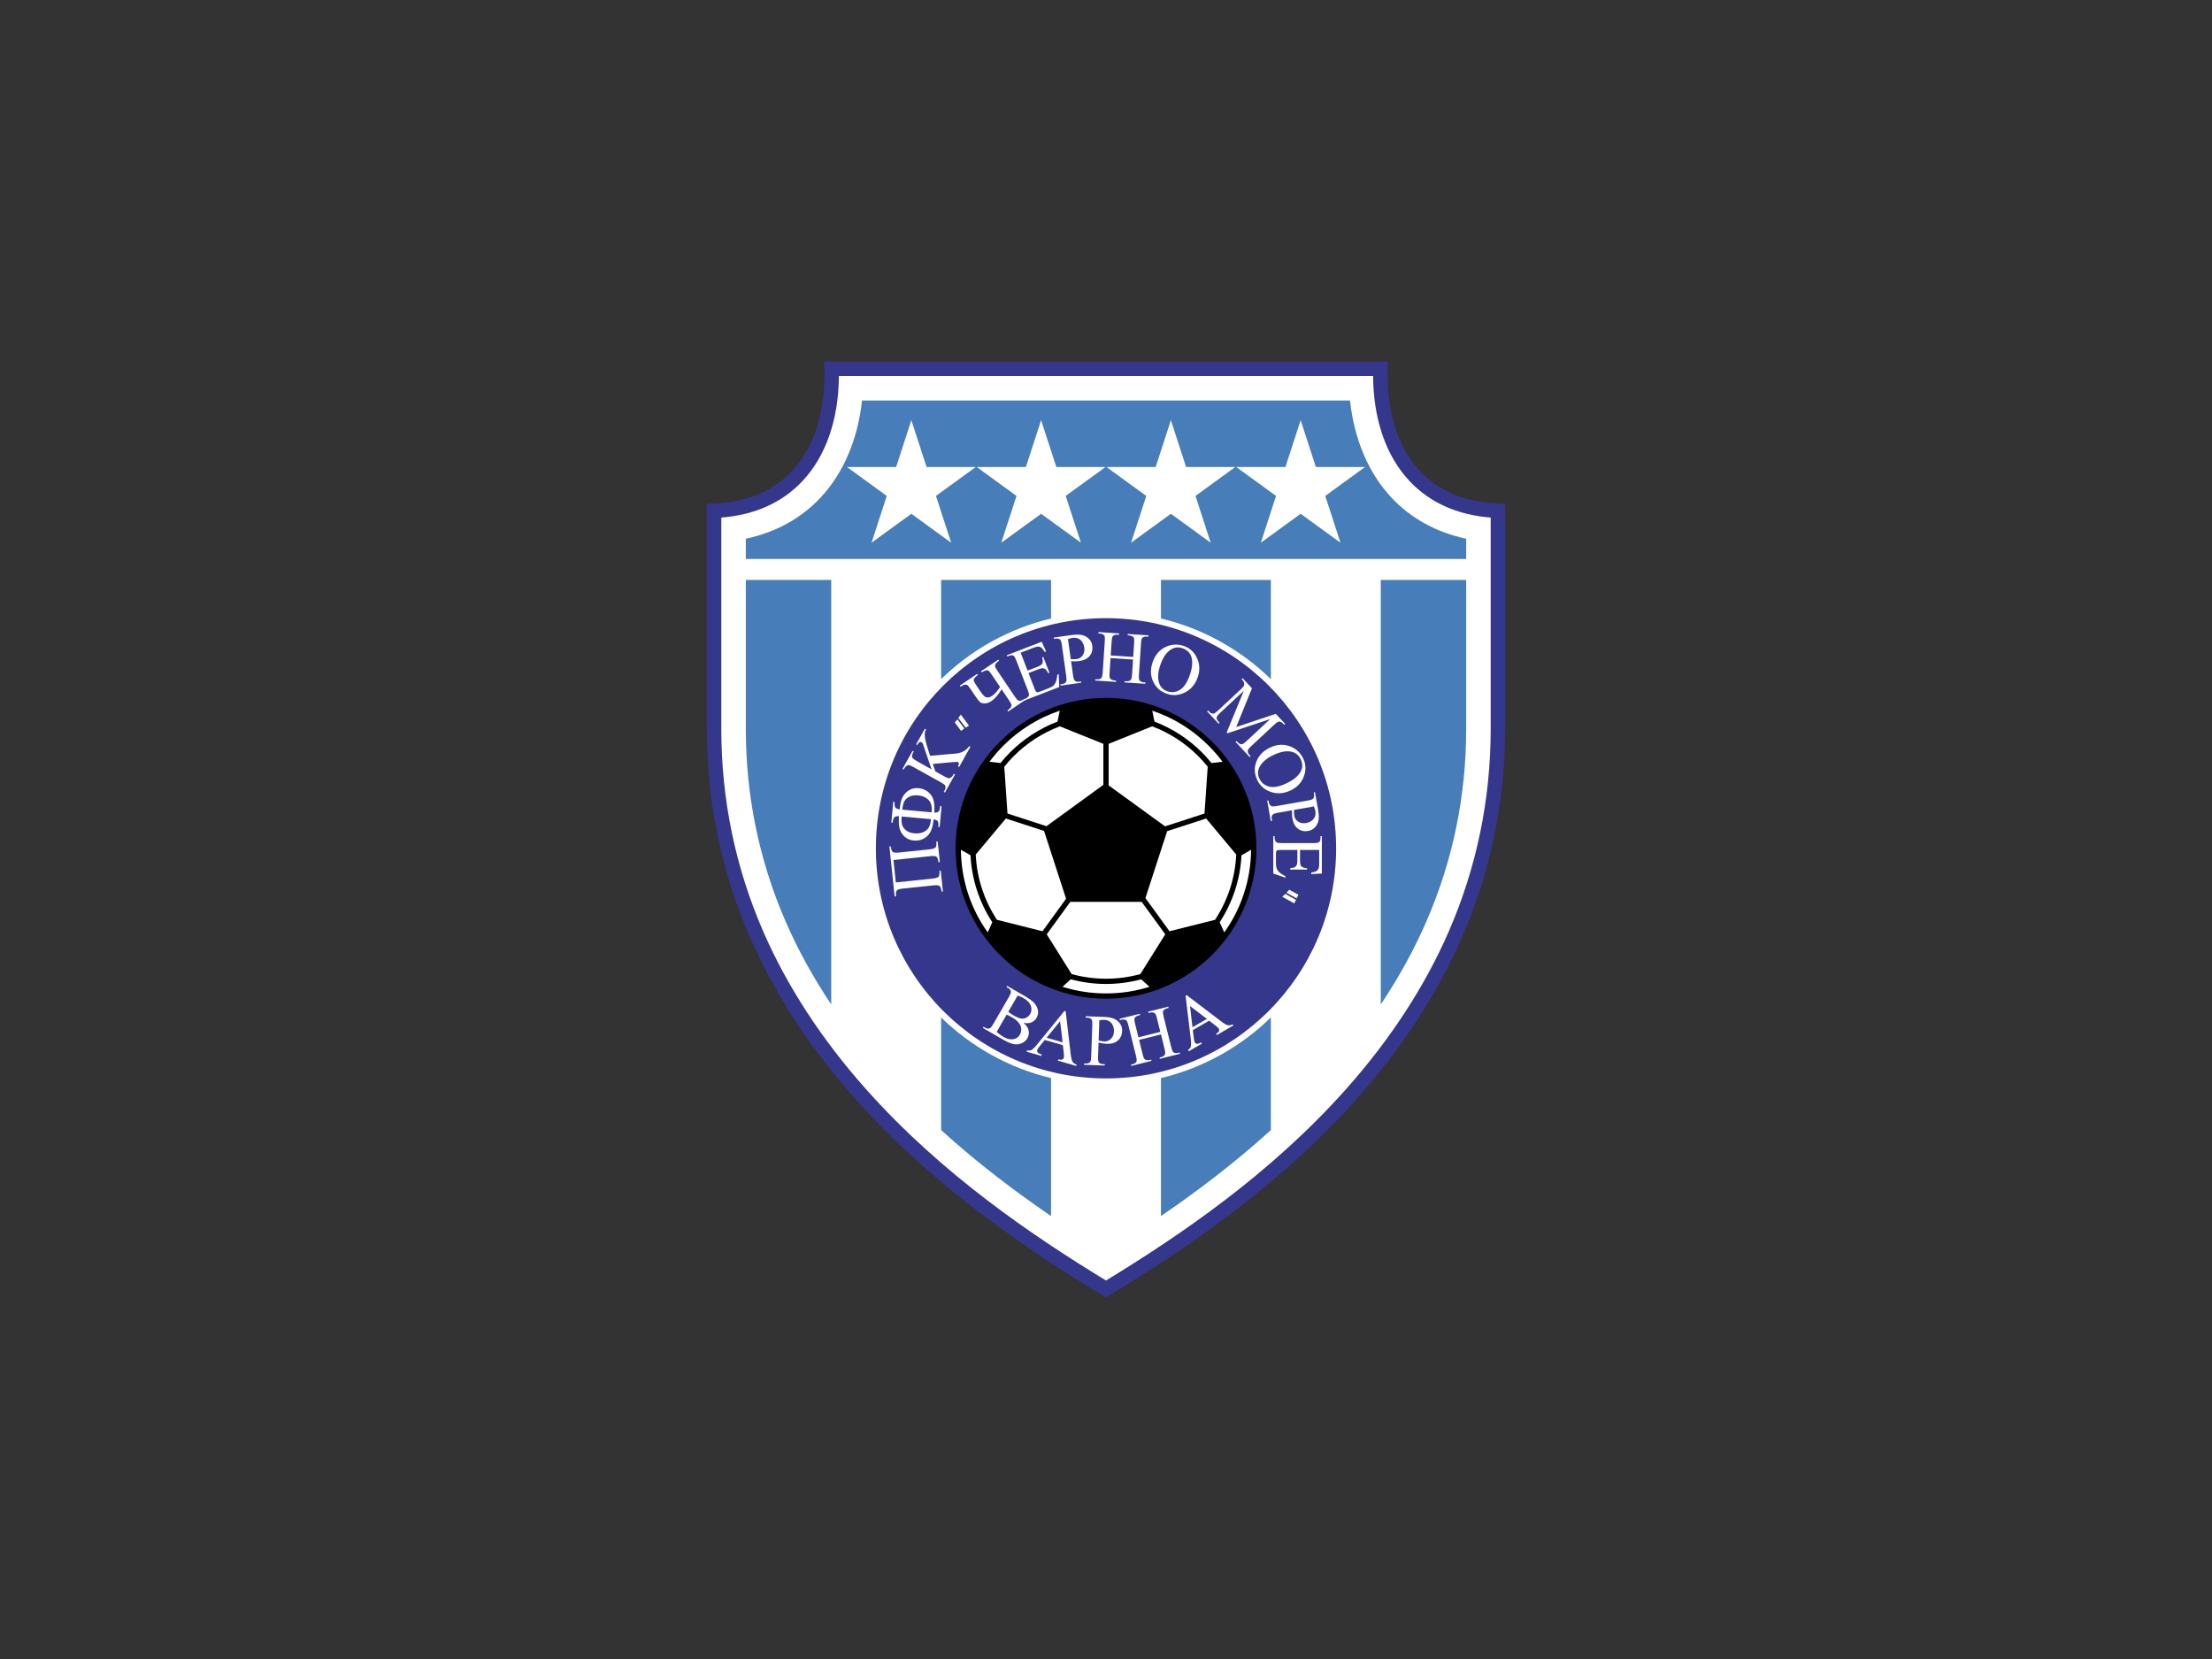 <?xml version="1.0" encoding="UTF-8"?>
<svg xmlns="http://www.w3.org/2000/svg" xmlns:xlink="http://www.w3.org/1999/xlink" width="800pt" height="600pt" viewBox="0 0 800 600" version="1.1">
<rect x="0" y="0" width="800" height="600" fill="#333333" stroke="none"/>
<g id="surface1">
<path style=" stroke:none;fill-rule:nonzero;fill:rgb(20.392%,21.568%,54.903%);fill-opacity:1;" d="M 501.98 130.773 C 500.395 156.637 511.27 182.172 544.348 182.172 L 544.348 263.633 C 544.348 375.906 449.715 439.148 400 469.223 C 350.289 439.148 255.648 375.906 255.648 263.633 L 255.648 182.172 C 288.73 182.172 299.605 156.637 298.02 130.773 L 501.98 130.773 "/>
<path style=" stroke:none;fill-rule:nonzero;fill:rgb(100%,100%,100%);fill-opacity:1;" d="M 496.609 135.996 L 303.391 135.996 C 303.316 151.598 298.727 164.941 290.227 173.98 C 282.879 181.789 273.023 186.223 260.871 187.191 L 260.871 263.633 C 260.871 289.102 265.965 313.723 276.004 336.809 C 284.625 356.633 297.102 375.801 313.086 393.785 C 340.695 424.844 373.695 447.066 400 463.113 C 426.301 447.066 459.301 424.84 486.914 393.785 C 502.898 375.801 515.375 356.633 523.996 336.809 C 534.035 313.723 539.129 289.102 539.129 263.633 L 539.129 187.191 C 526.977 186.223 517.121 181.789 509.773 173.98 C 501.273 164.941 496.68 151.598 496.609 135.996 "/>
<path style=" stroke:none;fill-rule:nonzero;fill:rgb(27.843%,49.019%,72.549%);fill-opacity:1;" d="M 503.316 180.051 C 494.961 171.168 489.797 158.98 488.242 144.863 L 311.758 144.863 C 310.203 158.98 305.039 171.168 296.684 180.051 C 289.629 187.551 280.469 192.551 269.734 194.836 L 269.734 202.152 L 530.262 202.152 L 530.262 194.836 C 519.535 192.551 510.371 187.551 503.316 180.051 "/>
<path style=" stroke:none;fill-rule:nonzero;fill:rgb(27.843%,49.019%,72.549%);fill-opacity:1;" d="M 269.738 263.633 C 269.738 287.879 274.578 311.312 284.133 333.273 C 288.566 343.473 294.086 353.496 300.625 363.273 L 300.625 209.75 L 269.738 209.75 "/>
<path style=" stroke:none;fill-rule:nonzero;fill:rgb(27.843%,49.019%,72.549%);fill-opacity:1;" d="M 380.125 209.746 L 340.375 209.746 L 340.375 245.609 C 351.23 235.031 364.883 227.316 380.125 223.684 "/>
<path style=" stroke:none;fill-rule:nonzero;fill:rgb(27.843%,49.019%,72.549%);fill-opacity:1;" d="M 340.375 408.711 C 353.484 420.621 367.109 430.91 380.125 439.801 L 380.125 389.906 C 364.883 386.273 351.227 378.562 340.375 367.98 "/>
<path style=" stroke:none;fill-rule:nonzero;fill:rgb(27.843%,49.019%,72.549%);fill-opacity:1;" d="M 459.625 209.746 L 419.875 209.746 L 419.875 223.684 C 435.113 227.316 448.773 235.031 459.625 245.613 "/>
<path style=" stroke:none;fill-rule:nonzero;fill:rgb(27.843%,49.019%,72.549%);fill-opacity:1;" d="M 419.875 439.801 C 432.891 430.91 446.516 420.621 459.625 408.711 L 459.625 367.98 C 448.77 378.559 435.113 386.277 419.875 389.906 "/>
<path style=" stroke:none;fill-rule:nonzero;fill:rgb(27.843%,49.019%,72.549%);fill-opacity:1;" d="M 499.379 363.273 C 505.91 353.496 511.434 343.469 515.867 333.273 C 525.422 311.312 530.266 287.879 530.266 263.633 L 530.266 209.746 L 499.379 209.746 "/>
<path style=" stroke:none;fill-rule:nonzero;fill:rgb(20.392%,21.568%,54.903%);fill-opacity:1;" d="M 399.996 250.188 C 431.258 250.188 456.605 275.539 456.605 306.797 C 456.605 338.055 431.258 363.402 399.996 363.402 C 368.742 363.402 343.391 338.055 343.391 306.797 C 343.391 275.539 368.742 250.188 399.996 250.188 M 399.996 223.566 C 445.957 223.566 483.227 260.84 483.227 306.797 C 483.227 352.754 445.957 390.023 399.996 390.023 C 354.039 390.023 316.77 352.754 316.77 306.797 C 316.77 260.84 354.039 223.566 399.996 223.566 "/>
<path style=" stroke:none;fill-rule:nonzero;fill:rgb(100%,100%,100%);fill-opacity:1;" d="M 360.465 373.191 C 361.215 373.895 362.016 374.484 362.855 374.973 C 364.211 375.754 365.418 376.043 366.48 375.848 C 367.539 375.645 368.332 375.098 368.848 374.203 C 369.188 373.613 369.359 372.949 369.352 372.219 C 369.344 371.488 369.066 370.758 368.523 370.023 C 367.984 369.297 367.176 368.617 366.105 368.004 C 365.645 367.734 365.242 367.512 364.906 367.332 C 364.566 367.156 364.285 367.031 364.062 366.953 Z M 364.66 365.922 C 364.906 366.133 365.199 366.355 365.539 366.586 C 365.883 366.82 366.266 367.055 366.691 367.301 C 367.781 367.93 368.668 368.289 369.355 368.371 C 370.039 368.453 370.672 368.336 371.242 368.016 C 371.812 367.703 372.262 367.254 372.598 366.676 C 373.109 365.785 373.184 364.82 372.824 363.773 C 372.457 362.727 371.582 361.805 370.195 361.004 C 369.441 360.566 368.727 360.262 368.031 360.078 Z M 370.184 369.922 C 371.109 370.754 371.691 371.566 371.93 372.363 C 372.258 373.469 372.137 374.52 371.562 375.512 C 371.129 376.27 370.469 376.852 369.59 377.27 C 368.711 377.688 367.766 377.809 366.75 377.645 C 365.73 377.48 364.367 376.906 362.656 375.922 L 355.48 371.777 L 355.719 371.363 L 356.289 371.691 C 356.926 372.059 357.496 372.121 358.008 371.871 C 358.328 371.711 358.738 371.207 359.23 370.355 L 364.902 360.531 C 365.445 359.586 365.684 358.934 365.605 358.562 C 365.508 358.062 365.164 357.648 364.59 357.316 L 364.02 356.988 L 364.262 356.57 L 370.828 360.363 C 372.059 361.07 372.988 361.73 373.621 362.336 C 374.59 363.254 375.172 364.223 375.363 365.246 C 375.559 366.273 375.402 367.227 374.887 368.121 C 374.445 368.883 373.824 369.43 373.012 369.77 C 372.203 370.102 371.262 370.148 370.184 369.922 "/>
<path style=" stroke:none;fill-rule:nonzero;fill:rgb(100%,100%,100%);fill-opacity:1;" d="M 384.312 376.977 L 383.402 369.34 L 378.512 375.316 Z M 384.395 378 L 377.859 376.125 L 375.953 378.461 C 375.48 379.035 375.203 379.48 375.109 379.809 C 375.035 380.062 375.094 380.328 375.281 380.59 C 375.473 380.855 375.961 381.137 376.758 381.43 L 376.629 381.891 L 371.312 380.363 L 371.445 379.906 C 372.188 379.98 372.688 379.949 372.953 379.809 C 373.492 379.535 374.191 378.855 375.055 377.785 L 384.977 365.602 L 385.41 365.727 L 387.258 381.449 C 387.406 382.711 387.629 383.566 387.918 384.012 C 388.207 384.461 388.691 384.805 389.367 385.043 L 389.238 385.504 L 382.574 383.594 L 382.707 383.133 C 383.391 383.293 383.875 383.309 384.168 383.188 C 384.461 383.066 384.645 382.867 384.727 382.59 C 384.828 382.227 384.824 381.602 384.719 380.715 "/>
<path style=" stroke:none;fill-rule:nonzero;fill:rgb(100%,100%,100%);fill-opacity:1;" d="M 397.336 376.316 C 397.789 376.414 398.195 376.496 398.547 376.555 C 398.898 376.605 399.199 376.637 399.449 376.645 C 400.348 376.676 401.133 376.359 401.809 375.688 C 402.48 375.016 402.844 374.129 402.879 373.023 C 402.906 372.266 402.773 371.555 402.488 370.895 C 402.199 370.23 401.777 369.727 401.219 369.383 C 400.66 369.039 400.02 368.855 399.293 368.828 C 398.855 368.816 398.285 368.879 397.59 369.016 Z M 397.309 377.055 L 397.129 382.164 C 397.094 383.27 397.191 383.957 397.426 384.234 C 397.738 384.629 398.227 384.832 398.891 384.855 L 399.566 384.879 L 399.547 385.355 L 392.031 385.094 L 392.047 384.617 L 392.703 384.641 C 393.445 384.664 393.984 384.441 394.32 383.973 C 394.504 383.707 394.613 383.078 394.648 382.078 L 395.043 370.738 C 395.082 369.633 394.992 368.945 394.766 368.672 C 394.445 368.281 393.949 368.074 393.285 368.051 L 392.625 368.027 L 392.645 367.547 L 399.074 367.77 C 400.641 367.824 401.871 368.031 402.766 368.383 C 403.664 368.742 404.406 369.316 405.004 370.105 C 405.598 370.895 405.875 371.816 405.84 372.867 C 405.789 374.297 405.273 375.445 404.301 376.312 C 403.32 377.172 401.973 377.578 400.246 377.52 C 399.824 377.504 399.367 377.457 398.879 377.379 C 398.391 377.297 397.863 377.191 397.309 377.055 "/>
<path style=" stroke:none;fill-rule:nonzero;fill:rgb(100%,100%,100%);fill-opacity:1;" d="M 411.73 375.156 L 419.648 373.184 L 418.43 368.309 C 418.215 367.438 418.016 366.879 417.84 366.629 C 417.703 366.441 417.48 366.305 417.176 366.219 C 416.77 366.109 416.363 366.105 415.961 366.207 L 415.355 366.355 L 415.242 365.887 L 422.527 364.07 L 422.645 364.539 L 422.039 364.691 C 421.641 364.789 421.281 364.977 420.969 365.262 C 420.73 365.461 420.605 365.715 420.574 366.008 C 420.547 366.305 420.637 366.867 420.848 367.707 L 423.59 378.699 C 423.801 379.562 423.996 380.121 424.176 380.367 C 424.312 380.555 424.527 380.691 424.828 380.781 C 425.246 380.887 425.656 380.895 426.055 380.797 L 426.66 380.645 L 426.773 381.105 L 419.488 382.926 L 419.375 382.465 L 419.977 382.312 C 420.672 382.137 421.129 381.805 421.344 381.312 C 421.488 380.996 421.426 380.324 421.172 379.305 L 419.879 374.113 L 411.965 376.086 L 413.258 381.277 C 413.473 382.137 413.672 382.695 413.848 382.941 C 413.984 383.133 414.203 383.266 414.512 383.352 C 414.922 383.461 415.328 383.469 415.73 383.371 L 416.348 383.219 L 416.465 383.68 L 409.164 385.496 L 409.047 385.035 L 409.648 384.887 C 410.355 384.711 410.812 384.379 411.031 383.887 C 411.164 383.57 411.102 382.898 410.848 381.879 L 408.105 370.883 C 407.891 370.012 407.691 369.449 407.516 369.203 C 407.379 369.016 407.16 368.879 406.867 368.789 C 406.445 368.684 406.035 368.68 405.633 368.781 L 405.035 368.93 L 404.914 368.461 L 412.215 366.645 L 412.332 367.109 L 411.715 367.266 C 411.312 367.363 410.961 367.551 410.645 367.836 C 410.418 368.035 410.289 368.285 410.254 368.578 C 410.223 368.879 410.309 369.445 410.52 370.281 "/>
<path style=" stroke:none;fill-rule:nonzero;fill:rgb(100%,100%,100%);fill-opacity:1;" d="M 436.504 368.5 L 430.379 363.848 L 431.277 371.516 Z M 437.297 369.148 L 431.406 372.551 L 431.766 375.543 C 431.848 376.277 431.977 376.793 432.148 377.09 C 432.277 377.316 432.508 377.457 432.824 377.508 C 433.148 377.555 433.691 377.395 434.457 377.023 L 434.695 377.438 L 429.906 380.203 L 429.668 379.789 C 430.238 379.309 430.562 378.926 430.648 378.637 C 430.824 378.062 430.82 377.086 430.652 375.723 L 428.777 360.117 L 429.172 359.895 L 441.766 369.484 C 442.777 370.258 443.543 370.691 444.066 370.793 C 444.59 370.895 445.176 370.785 445.816 370.465 L 446.055 370.879 L 440.055 374.348 L 439.816 373.934 C 440.402 373.555 440.754 373.211 440.867 372.914 C 440.98 372.621 440.969 372.352 440.824 372.105 C 440.637 371.773 440.188 371.344 439.477 370.805 "/>
<path style=" stroke:none;fill-rule:nonzero;fill:rgb(100%,100%,100%);fill-opacity:1;" d="M 323.141 311.035 L 323.988 319.137 L 337.316 317.742 C 338.469 317.621 339.184 317.395 339.461 317.066 C 339.738 316.738 339.84 316.027 339.762 314.938 L 340.234 314.887 L 341.023 322.406 L 340.547 322.453 C 340.398 321.371 340.156 320.703 339.812 320.434 C 339.473 320.168 338.727 320.094 337.574 320.215 L 326.477 321.375 C 325.324 321.492 324.613 321.723 324.336 322.055 C 324.059 322.391 323.961 323.098 324.039 324.184 L 323.559 324.234 L 321.664 306.141 L 322.145 306.09 C 322.293 307.168 322.535 307.844 322.875 308.109 C 323.215 308.375 323.961 308.453 325.113 308.336 L 336.211 307.172 C 337.363 307.051 338.074 306.82 338.352 306.488 C 338.633 306.156 338.73 305.445 338.652 304.359 L 339.129 304.309 L 339.914 311.816 L 339.438 311.867 C 339.289 310.801 339.047 310.133 338.715 309.863 C 338.379 309.594 337.629 309.52 336.469 309.641 "/>
<path style=" stroke:none;fill-rule:nonzero;fill:rgb(100%,100%,100%);fill-opacity:1;" d="M 336.699 296.266 L 326.102 295.293 C 325.98 296.629 326.051 297.668 326.305 298.418 C 326.559 299.172 327.055 299.828 327.785 300.383 C 328.512 300.938 329.492 301.27 330.719 301.383 C 332.07 301.508 333.219 301.328 334.164 300.836 C 335.109 300.348 335.742 299.727 336.07 298.977 C 336.395 298.227 336.602 297.32 336.699 296.266 M 336.926 293.789 C 337.043 292.527 336.973 291.504 336.711 290.723 C 336.445 289.938 335.906 289.262 335.094 288.688 C 334.281 288.117 333.238 287.77 331.977 287.652 C 330.793 287.547 329.766 287.703 328.898 288.125 C 328.031 288.555 327.418 289.125 327.051 289.852 C 326.688 290.574 326.445 291.562 326.328 292.82 Z M 340.539 291.559 L 339.848 299.098 L 339.371 299.059 C 339.445 298.07 339.371 297.391 339.156 297.031 C 338.934 296.668 338.438 296.441 337.656 296.352 C 337.391 299.258 336.59 301.297 335.25 302.469 C 333.91 303.645 332.324 304.145 330.496 303.977 C 329.121 303.852 327.98 303.367 327.078 302.516 C 326.18 301.664 325.594 300.664 325.32 299.516 C 325.051 298.363 324.992 296.93 325.148 295.203 C 324.426 295.156 323.938 295.223 323.688 295.41 C 323.434 295.598 323.254 295.809 323.141 296.059 C 323.027 296.305 322.93 296.797 322.844 297.543 L 322.363 297.496 L 323.055 289.953 L 323.535 290 C 323.477 291.02 323.566 291.699 323.809 292.043 C 324.047 292.387 324.574 292.617 325.375 292.73 C 325.543 290.875 325.879 289.434 326.383 288.406 C 326.887 287.371 327.637 286.527 328.645 285.867 C 329.648 285.203 330.844 284.934 332.227 285.062 C 334.008 285.227 335.461 285.988 336.594 287.348 C 337.73 288.707 338.156 290.887 337.883 293.879 C 338.656 293.922 339.191 293.789 339.473 293.48 C 339.758 293.176 339.953 292.52 340.062 291.516 "/>
<path style=" stroke:none;fill-rule:nonzero;fill:rgb(100%,100%,100%);fill-opacity:1;" d="M 345.516 272.555 C 347.008 272.426 348.164 271.973 348.863 271.504 C 349.566 271.031 350.121 270.48 350.531 269.852 L 350.949 270.082 L 346.891 277.383 L 346.473 277.148 C 346.715 276.715 346.816 276.355 346.773 276.078 C 346.734 275.805 346.695 275.719 346.512 275.617 C 346.332 275.516 346.098 275.562 345.914 275.555 C 345.734 275.551 345.34 275.555 344.703 275.613 L 337.363 276.297 L 338.289 278.988 L 341.465 280.75 C 342.238 281.184 342.781 281.418 343.086 281.453 C 343.312 281.488 343.562 281.418 343.836 281.25 C 344.195 281.027 344.477 280.738 344.68 280.375 L 344.969 279.855 L 345.387 280.086 L 341.754 286.625 L 341.336 286.395 L 341.637 285.852 C 341.988 285.219 342.059 284.656 341.848 284.16 C 341.711 283.848 341.176 283.434 340.258 282.922 L 330.34 277.41 C 329.562 276.977 329.02 276.742 328.711 276.695 C 328.484 276.672 328.242 276.738 327.977 276.895 C 327.609 277.125 327.328 277.426 327.129 277.789 L 326.824 278.328 L 326.406 278.094 L 330.039 271.555 L 330.461 271.789 L 330.172 272.309 C 329.977 272.664 329.871 273.055 329.859 273.48 C 329.848 273.785 329.941 274.047 330.133 274.27 C 330.324 274.496 330.797 274.816 331.547 275.238 L 336.914 278.254 L 333.824 269.152 C 333.691 268.762 333.426 268.531 333.199 268.406 C 333.027 268.312 332.828 268.305 332.609 268.391 C 332.391 268.477 332.176 268.707 331.965 269.086 L 331.77 269.438 L 331.348 269.203 L 334.48 263.566 L 334.902 263.801 C 334.727 264.137 334.602 264.465 334.535 264.781 C 334.465 265.098 334.445 265.52 334.461 266.043 C 334.484 266.566 334.598 267.262 334.805 268.133 C 334.867 268.383 335.156 269.594 335.848 271.719 L 336.371 273.336 "/>
<path style=" stroke:none;fill-rule:nonzero;fill:rgb(100%,100%,100%);fill-opacity:1;" d="M 361.676 248.445 L 358.723 244.07 C 358.168 243.242 357.762 242.75 357.504 242.582 C 357.25 242.418 356.926 242.383 356.531 242.465 C 356.145 242.551 355.656 242.789 355.062 243.18 L 354.793 242.777 L 361.062 238.551 L 361.332 238.949 C 360.738 239.363 360.328 239.73 360.109 240.055 C 359.891 240.379 359.812 240.699 359.883 241.012 C 359.945 241.328 360.25 241.883 360.785 242.676 L 366.953 251.82 C 367.52 252.656 367.941 253.156 368.215 253.312 C 368.492 253.473 368.809 253.504 369.16 253.414 C 369.516 253.332 370 253.094 370.613 252.711 L 370.883 253.109 L 364.613 257.336 L 364.348 256.941 C 364.965 256.5 365.375 256.129 365.574 255.82 C 365.773 255.516 365.852 255.211 365.801 254.906 C 365.758 254.605 365.449 254.039 364.891 253.215 L 362.254 249.305 C 360.996 251.328 359.801 252.723 358.66 253.492 C 357.812 254.066 357.008 254.363 356.246 254.391 C 355.488 254.414 354.906 254.27 354.508 253.961 C 354.105 253.652 353.508 252.906 352.703 251.715 L 351.039 249.25 C 350.492 248.441 350.082 247.949 349.816 247.777 C 349.551 247.605 349.219 247.562 348.828 247.656 C 348.438 247.746 347.957 247.984 347.379 248.363 L 347.105 247.965 L 353.398 243.723 L 353.668 244.121 C 353.059 244.531 352.641 244.91 352.406 245.262 C 352.18 245.621 352.113 245.957 352.215 246.277 C 352.309 246.602 352.605 247.129 353.098 247.863 L 354.457 249.879 C 355.098 250.82 355.602 251.457 355.98 251.781 C 356.352 252.105 356.777 252.262 357.25 252.254 C 357.723 252.238 358.211 252.062 358.719 251.719 C 359.793 250.996 360.777 249.906 361.676 248.445 "/>
<path style=" stroke:none;fill-rule:nonzero;fill:rgb(100%,100%,100%);fill-opacity:1;" d="M 369.137 236.062 L 371.641 242.535 L 375.238 241.145 C 376.176 240.781 376.742 240.402 376.949 240 C 377.227 239.465 377.203 238.727 376.891 237.77 L 377.336 237.598 L 379.539 243.301 L 379.098 243.473 C 378.676 242.719 378.363 242.254 378.164 242.07 C 377.91 241.844 377.59 241.715 377.195 241.68 C 376.805 241.648 376.266 241.762 375.578 242.027 L 371.98 243.418 L 374.07 248.816 C 374.352 249.543 374.555 249.973 374.676 250.105 C 374.805 250.234 374.961 250.316 375.16 250.348 C 375.355 250.379 375.684 250.301 376.133 250.129 L 378.91 249.055 C 379.832 248.695 380.484 248.375 380.852 248.082 C 381.223 247.789 381.523 247.383 381.766 246.855 C 382.07 246.164 382.289 245.211 382.426 244.004 L 382.906 243.816 L 383.086 248.469 L 370.465 253.348 L 370.289 252.902 L 370.871 252.68 C 371.258 252.531 371.586 252.293 371.859 251.977 C 372.07 251.746 372.168 251.484 372.164 251.191 C 372.156 250.898 371.996 250.352 371.688 249.559 L 367.574 238.922 C 367.172 237.883 366.824 237.281 366.52 237.121 C 366.105 236.91 365.562 236.938 364.887 237.195 L 364.305 237.422 L 364.133 236.973 L 376.754 232.094 L 378.32 235.605 L 377.848 235.789 C 377.344 234.992 376.93 234.477 376.602 234.234 C 376.27 233.992 375.871 233.863 375.402 233.848 C 375.035 233.855 374.441 234.012 373.633 234.324 "/>
<path style=" stroke:none;fill-rule:nonzero;fill:rgb(100%,100%,100%);fill-opacity:1;" d="M 387.266 238.402 C 387.73 238.422 388.145 238.43 388.5 238.426 C 388.855 238.414 389.156 238.395 389.406 238.359 C 390.297 238.234 391.012 237.785 391.562 237.004 C 392.109 236.227 392.309 235.293 392.152 234.199 C 392.047 233.445 391.797 232.766 391.398 232.168 C 391 231.562 390.496 231.141 389.891 230.902 C 389.277 230.656 388.613 230.59 387.895 230.691 C 387.465 230.754 386.914 230.91 386.25 231.168 Z M 387.367 239.133 L 388.078 244.195 C 388.234 245.289 388.449 245.953 388.73 246.184 C 389.105 246.516 389.621 246.637 390.277 246.543 L 390.949 246.449 L 391.016 246.922 L 383.566 247.969 L 383.5 247.496 L 384.152 247.406 C 384.887 247.301 385.379 246.984 385.625 246.465 C 385.762 246.176 385.758 245.531 385.617 244.543 L 384.039 233.309 C 383.887 232.215 383.68 231.551 383.41 231.32 C 383.023 230.992 382.5 230.875 381.844 230.965 L 381.191 231.059 L 381.121 230.582 L 387.496 229.684 C 389.051 229.469 390.297 229.457 391.238 229.648 C 392.184 229.844 393.016 230.281 393.738 230.953 C 394.465 231.629 394.895 232.488 395.043 233.527 C 395.242 234.945 394.934 236.168 394.125 237.188 C 393.312 238.207 392.051 238.84 390.344 239.082 C 389.926 239.141 389.469 239.172 388.973 239.18 C 388.477 239.188 387.941 239.172 387.367 239.133 "/>
<path style=" stroke:none;fill-rule:nonzero;fill:rgb(100%,100%,100%);fill-opacity:1;" d="M 401.707 237.051 L 409.848 237.582 L 410.176 232.566 C 410.23 231.672 410.215 231.078 410.121 230.789 C 410.051 230.566 409.879 230.367 409.613 230.195 C 409.258 229.965 408.871 229.84 408.461 229.812 L 407.844 229.77 L 407.871 229.289 L 415.367 229.781 L 415.336 230.262 L 414.715 230.219 C 414.301 230.191 413.902 230.266 413.52 230.438 C 413.23 230.559 413.031 230.758 412.914 231.027 C 412.801 231.305 412.715 231.871 412.656 232.73 L 411.918 244.035 C 411.859 244.926 411.875 245.512 411.973 245.805 C 412.039 246.023 412.207 246.223 412.465 246.395 C 412.828 246.625 413.223 246.758 413.629 246.781 L 414.254 246.824 L 414.223 247.301 L 406.727 246.812 L 406.762 246.336 L 407.379 246.375 C 408.094 246.422 408.633 246.246 408.984 245.844 C 409.219 245.582 409.367 244.926 409.434 243.875 L 409.785 238.539 L 401.645 238.008 L 401.297 243.344 C 401.234 244.23 401.258 244.82 401.348 245.109 C 401.422 245.332 401.59 245.527 401.859 245.699 C 402.215 245.934 402.598 246.062 403.012 246.09 L 403.645 246.133 L 403.613 246.609 L 396.109 246.117 L 396.141 245.641 L 396.758 245.684 C 397.48 245.73 398.02 245.551 398.379 245.148 C 398.598 244.891 398.746 244.23 398.816 243.184 L 399.555 231.875 C 399.613 230.98 399.594 230.383 399.504 230.094 C 399.43 229.871 399.266 229.676 399.008 229.504 C 398.645 229.273 398.254 229.145 397.84 229.117 L 397.223 229.078 L 397.254 228.598 L 404.762 229.086 L 404.727 229.566 L 404.094 229.527 C 403.68 229.5 403.285 229.57 402.898 229.746 C 402.621 229.863 402.426 230.062 402.305 230.336 C 402.18 230.609 402.09 231.176 402.031 232.035 "/>
<path style=" stroke:none;fill-rule:nonzero;fill:rgb(100%,100%,100%);fill-opacity:1;" d="M 427.75 234.48 C 426.273 233.941 424.891 234.059 423.598 234.828 C 421.992 235.789 420.711 237.578 419.754 240.207 C 418.773 242.902 418.598 245.188 419.219 247.055 C 419.699 248.48 420.668 249.457 422.121 249.984 C 423.672 250.551 425.172 250.41 426.617 249.566 C 428.066 248.727 429.266 247.004 430.215 244.402 C 431.242 241.582 431.449 239.273 430.844 237.48 C 430.355 236.051 429.324 235.051 427.75 234.48 M 428.301 233.676 C 430.441 234.457 432.008 235.941 432.98 238.145 C 433.961 240.344 434.008 242.652 433.121 245.086 C 432.211 247.598 430.656 249.387 428.473 250.465 C 426.285 251.547 424.074 251.676 421.828 250.855 C 419.562 250.031 417.945 248.527 416.984 246.352 C 416.027 244.176 416.016 241.805 416.949 239.242 C 417.902 236.621 419.57 234.812 421.957 233.805 C 424.031 232.934 426.145 232.895 428.301 233.676 "/>
<path style=" stroke:none;fill-rule:nonzero;fill:rgb(100%,100%,100%);fill-opacity:1;" d="M 443.652 264.875 L 449.836 249.84 L 441.254 257.84 C 440.465 258.574 440.051 259.117 440.012 259.473 C 439.965 259.953 440.18 260.449 440.648 260.953 L 441.07 261.402 L 440.723 261.73 L 436.555 257.262 L 436.906 256.938 L 437.328 257.391 C 437.836 257.934 438.359 258.164 438.902 258.086 C 439.23 258.039 439.758 257.676 440.477 257.008 L 448.867 249.184 C 449.438 248.652 449.789 248.211 449.926 247.848 C 450.023 247.586 450.023 247.281 449.93 246.934 C 449.828 246.578 449.535 246.145 449.051 245.617 L 449.402 245.289 L 452.789 248.926 L 447.086 262.953 L 461.406 258.168 L 464.797 261.809 L 464.441 262.133 L 464.027 261.688 C 463.516 261.137 462.988 260.902 462.453 260.98 C 462.117 261.035 461.594 261.391 460.871 262.062 L 452.48 269.883 C 451.691 270.621 451.285 271.168 451.254 271.531 C 451.203 272.012 451.418 272.504 451.887 273.008 L 452.301 273.453 L 451.953 273.777 L 446.867 268.32 L 447.215 267.996 L 447.641 268.453 C 448.152 269.004 448.676 269.23 449.215 269.148 C 449.547 269.102 450.07 268.738 450.789 268.066 L 459.371 260.066 L 443.945 265.188 "/>
<path style=" stroke:none;fill-rule:nonzero;fill:rgb(100%,100%,100%);fill-opacity:1;" d="M 470.418 274.598 C 469.754 273.172 468.688 272.277 467.23 271.906 C 465.422 271.449 463.246 271.812 460.715 272.992 C 458.109 274.203 456.371 275.695 455.492 277.457 C 454.824 278.805 454.816 280.18 455.473 281.582 C 456.168 283.074 457.328 284.035 458.945 284.465 C 460.566 284.895 462.633 284.527 465.145 283.355 C 467.863 282.086 469.645 280.605 470.48 278.906 C 471.145 277.551 471.125 276.113 470.418 274.598 M 471.371 274.422 C 472.336 276.484 472.391 278.641 471.523 280.887 C 470.66 283.133 469.062 284.801 466.715 285.895 C 464.293 287.023 461.934 287.195 459.625 286.41 C 457.316 285.633 455.656 284.156 454.645 281.988 C 453.629 279.805 453.551 277.598 454.406 275.383 C 455.273 273.164 456.938 271.48 459.41 270.328 C 461.938 269.148 464.398 269.051 466.797 270.023 C 468.883 270.875 470.402 272.34 471.371 274.422 "/>
<path style=" stroke:none;fill-rule:nonzero;fill:rgb(100%,100%,100%);fill-opacity:1;" d="M 467.984 292.926 C 467.98 293.395 467.984 293.805 468.004 294.16 C 468.027 294.516 468.059 294.816 468.102 295.066 C 468.258 295.949 468.73 296.648 469.531 297.172 C 470.328 297.691 471.27 297.859 472.355 297.668 C 473.105 297.535 473.773 297.262 474.359 296.844 C 474.949 296.418 475.352 295.902 475.57 295.285 C 475.797 294.668 475.84 294 475.715 293.289 C 475.637 292.855 475.461 292.312 475.176 291.656 Z M 467.258 293.055 L 462.223 293.941 C 461.133 294.137 460.48 294.375 460.258 294.66 C 459.938 295.051 459.84 295.57 459.953 296.223 L 460.07 296.891 L 459.602 296.973 L 458.297 289.566 L 458.766 289.48 L 458.879 290.129 C 459.008 290.863 459.34 291.344 459.871 291.57 C 460.164 291.695 460.805 291.672 461.789 291.496 L 472.965 289.527 C 474.051 289.336 474.707 289.102 474.926 288.828 C 475.242 288.43 475.34 287.902 475.227 287.246 L 475.113 286.598 L 475.586 286.516 L 476.703 292.852 C 476.977 294.398 477.027 295.645 476.871 296.594 C 476.711 297.547 476.301 298.391 475.652 299.137 C 475.004 299.883 474.16 300.348 473.129 300.527 C 471.715 300.777 470.484 300.516 469.438 299.738 C 468.387 298.965 467.715 297.727 467.414 296.023 C 467.34 295.613 467.289 295.152 467.27 294.66 C 467.242 294.168 467.238 293.629 467.258 293.055 "/>
<path style=" stroke:none;fill-rule:nonzero;fill:rgb(100%,100%,100%);fill-opacity:1;" d="M 477.102 307.398 L 470.164 307.398 L 470.164 311.258 C 470.164 312.262 470.312 312.926 470.617 313.262 C 471.012 313.715 471.711 313.961 472.715 314.016 L 472.715 314.492 L 466.602 314.492 L 466.602 314.016 C 467.453 313.895 468.004 313.77 468.246 313.652 C 468.547 313.496 468.785 313.242 468.957 312.887 C 469.129 312.535 469.219 311.988 469.219 311.258 L 469.219 307.398 L 463.43 307.398 C 462.652 307.398 462.18 307.438 462.012 307.5 C 461.844 307.57 461.711 307.691 461.609 307.863 C 461.512 308.035 461.461 308.367 461.461 308.848 L 461.461 311.828 C 461.461 312.816 461.527 313.539 461.672 313.988 C 461.809 314.438 462.078 314.867 462.484 315.281 C 463.02 315.816 463.828 316.363 464.906 316.926 L 464.906 317.445 L 460.504 315.934 L 460.504 302.402 L 460.98 302.402 L 460.98 303.023 C 460.98 303.438 461.082 303.828 461.281 304.199 C 461.418 304.48 461.625 304.664 461.898 304.766 C 462.18 304.859 462.742 304.91 463.598 304.91 L 475.004 304.91 C 476.117 304.91 476.805 304.801 477.062 304.574 C 477.406 304.266 477.578 303.75 477.578 303.023 L 477.578 302.402 L 478.062 302.402 L 478.062 315.934 L 474.219 316.129 L 474.219 315.621 C 475.141 315.438 475.773 315.238 476.117 315.02 C 476.461 314.797 476.727 314.473 476.91 314.043 C 477.039 313.695 477.102 313.086 477.102 312.219 "/>
<path style=" stroke:none;fill-rule:nonzero;fill:rgb(100%,100%,100%);fill-opacity:1;" d="M 463.746 324.328 L 468.09 326.727 L 468.703 325.453 L 464.844 323.285 Z M 463.746 324.328 "/>
<path style=" stroke:none;fill-rule:nonzero;fill:rgb(100%,100%,100%);fill-opacity:1;" d="M 347.48 258.434 L 350.449 262.41 L 349.27 263.191 L 346.594 259.66 Z M 347.48 258.434 "/>
<path style=" stroke:none;fill-rule:nonzero;fill:rgb(100%,100%,100%);fill-opacity:1;" d="M 465.281 322.883 L 468.934 324.902 L 469.594 323.609 L 466.262 321.785 Z M 465.281 322.883 "/>
<path style=" stroke:none;fill-rule:nonzero;fill:rgb(100%,100%,100%);fill-opacity:1;" d="M 346.254 260.152 L 348.754 263.492 L 347.562 264.324 L 345.305 261.273 Z M 346.254 260.152 "/>
<path style=" stroke:none;fill-rule:nonzero;fill:rgb(0%,0%,0%);fill-opacity:1;" d="M 438.461 268.336 C 428.605 258.488 415.023 252.406 399.996 252.402 C 384.977 252.406 371.391 258.488 361.539 268.336 C 351.691 278.188 345.609 291.773 345.605 306.797 C 345.609 321.82 351.691 335.402 361.539 345.254 C 371.391 355.102 384.977 361.188 399.996 361.188 C 415.023 361.188 428.605 355.102 438.461 345.254 C 448.305 335.402 454.391 321.82 454.391 306.797 C 454.391 291.773 448.305 278.188 438.461 268.336 "/>
<path style=" stroke:none;fill-rule:nonzero;fill:rgb(100%,100%,100%);fill-opacity:1;" d="M 439.434 332.66 L 422.969 336.793 L 414.254 324.801 L 422.113 300.605 L 436.215 296.023 L 447.105 309.051 C 446.699 317.75 443.93 325.82 439.434 332.66 "/>
<path style=" stroke:none;fill-rule:nonzero;fill:rgb(100%,100%,100%);fill-opacity:1;" d="M 377.027 336.797 L 360.566 332.66 C 356.066 325.82 353.297 317.75 352.887 309.051 L 363.781 296.023 L 377.594 300.512 L 385.562 325.043 "/>
<path style=" stroke:none;fill-rule:nonzero;fill:rgb(100%,100%,100%);fill-opacity:1;" d="M 435.629 294.219 L 421.348 298.859 L 400.949 284.035 L 400.949 269.023 L 416.707 262.684 C 423.008 265.074 428.664 268.762 433.348 273.445 C 434.562 274.66 435.707 275.949 436.785 277.293 "/>
<path style=" stroke:none;fill-rule:nonzero;fill:rgb(100%,100%,100%);fill-opacity:1;" d="M 383.289 262.684 L 399.047 269.023 L 399.047 283.852 L 378.469 298.801 L 364.367 294.219 L 363.211 277.297 C 364.289 275.953 365.434 274.66 366.648 273.445 C 371.332 268.766 376.992 265.074 383.289 262.684 "/>
<path style=" stroke:none;fill-rule:nonzero;fill:rgb(100%,100%,100%);fill-opacity:1;" d="M 350.996 309.312 C 351.449 318.23 354.289 326.512 358.879 333.551 L 357.227 337.211 C 351.02 328.527 347.629 318.191 347.52 307.328 "/>
<path style=" stroke:none;fill-rule:nonzero;fill:rgb(100%,100%,100%);fill-opacity:1;" d="M 387.586 352.301 L 378.562 337.91 L 387.102 326.16 L 412.895 326.16 L 421.43 337.91 L 412.41 352.301 C 408.453 353.375 404.297 353.961 399.996 353.961 C 395.695 353.961 391.539 353.375 387.586 352.301 "/>
<path style=" stroke:none;fill-rule:nonzero;fill:rgb(100%,100%,100%);fill-opacity:1;" d="M 449.004 309.309 L 452.48 307.328 C 452.367 318.195 448.977 328.531 442.773 337.215 L 441.113 333.555 C 445.707 326.512 448.551 318.23 449.004 309.309 "/>
<path style=" stroke:none;fill-rule:nonzero;fill:rgb(100%,100%,100%);fill-opacity:1;" d="M 442.156 275.512 L 438.148 275.957 C 437.062 274.613 435.91 273.324 434.691 272.102 C 429.859 267.273 424.023 263.457 417.531 260.969 L 416.719 257.027 C 424.316 259.574 431.281 263.848 437.113 269.68 C 438.949 271.516 440.633 273.469 442.156 275.512 "/>
<path style=" stroke:none;fill-rule:nonzero;fill:rgb(100%,100%,100%);fill-opacity:1;" d="M 362.883 269.68 C 368.715 263.848 375.68 259.574 383.277 257.027 L 382.465 260.969 C 375.969 263.457 370.137 267.273 365.305 272.102 C 364.086 273.32 362.934 274.613 361.844 275.957 L 357.84 275.512 C 359.363 273.469 361.047 271.516 362.883 269.68 "/>
<path style=" stroke:none;fill-rule:nonzero;fill:rgb(100%,100%,100%);fill-opacity:1;" d="M 384.27 356.891 L 387.246 354.18 C 391.312 355.27 395.586 355.863 399.996 355.863 C 404.41 355.863 408.684 355.27 412.746 354.18 L 415.727 356.891 C 410.703 358.461 405.414 359.285 399.996 359.285 C 394.582 359.285 389.297 358.461 384.27 356.891 "/>
<path style=" stroke:none;fill-rule:nonzero;fill:rgb(100%,100%,100%);fill-opacity:1;" d="M 338.504 179.355 L 352.902 168.891 L 335.105 168.891 L 329.602 151.965 L 324.102 168.891 L 306.305 168.891 L 320.703 179.355 L 315.203 196.281 L 329.602 185.82 L 344.004 196.281 "/>
<path style=" stroke:none;fill-rule:nonzero;fill:rgb(100%,100%,100%);fill-opacity:1;" d="M 367.633 179.355 L 353.234 168.891 L 371.031 168.891 L 376.535 151.965 L 382.035 168.891 L 399.832 168.891 L 385.434 179.355 L 390.934 196.281 L 376.535 185.82 L 362.133 196.281 "/>
<path style=" stroke:none;fill-rule:nonzero;fill:rgb(100%,100%,100%);fill-opacity:1;" d="M 432.367 179.355 L 446.766 168.891 L 428.969 168.891 L 423.465 151.965 L 417.965 168.891 L 400.164 168.891 L 414.566 179.355 L 409.066 196.281 L 423.465 185.82 L 437.863 196.281 "/>
<path style=" stroke:none;fill-rule:nonzero;fill:rgb(100%,100%,100%);fill-opacity:1;" d="M 461.496 179.355 L 447.098 168.891 L 464.895 168.891 L 470.398 151.965 L 475.898 168.891 L 493.695 168.891 L 479.297 179.355 L 484.797 196.281 L 470.398 185.82 L 455.996 196.281 "/>
</g>
</svg>
